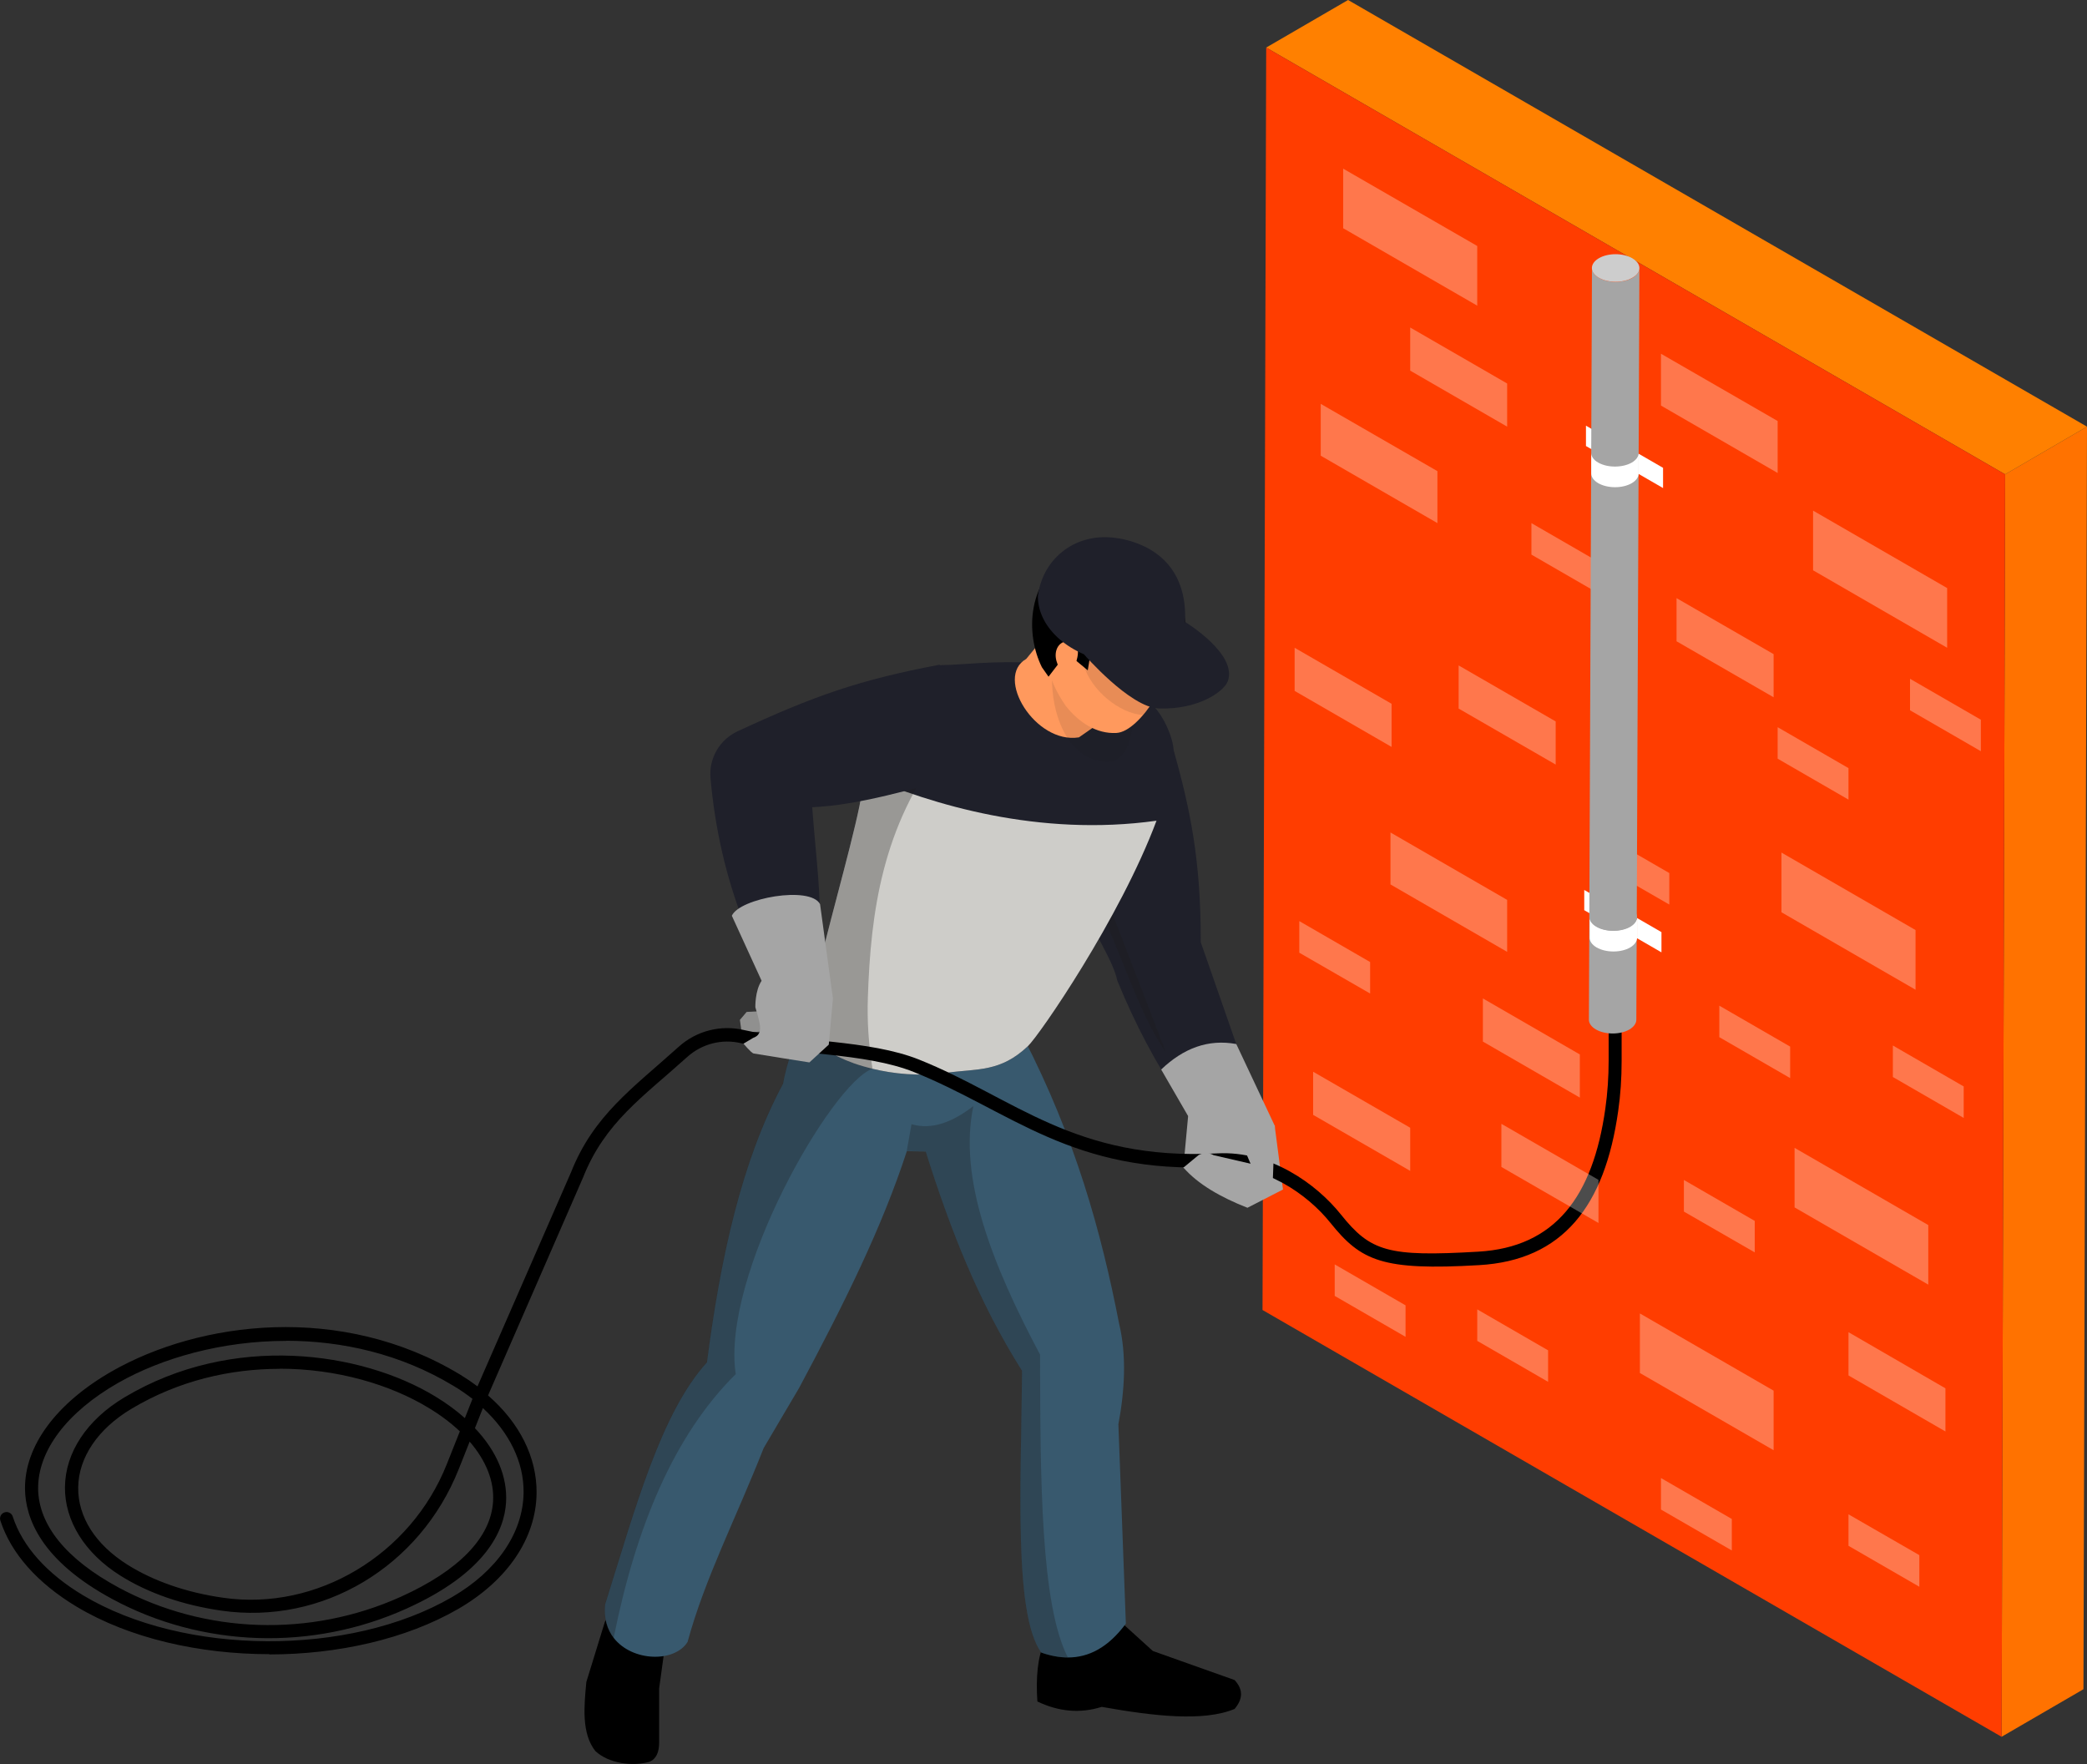<?xml version="1.0" encoding="UTF-8"?>
<svg id="_レイヤー_2" data-name="レイヤー 2" xmlns="http://www.w3.org/2000/svg" viewBox="0 0 170.28 143.92">
  <rect x="0" y="0" width="170.28" height="143.92" fill="#333333" stroke="none"/>
  <g id="_レイヤー_1-2" data-name="レイヤー 1">
    <g id="keyword-image-hajimete-01">
      <g id="_レイヤー_2-2" data-name=" レイヤー 2">
        <g id="_イラスト" data-name=" イラスト">
          <g>
            <g>
              <g>
                <polygon points="163.6 38.7 170.28 34.81 169.99 137.82 163.31 141.7 163.6 38.7" fill="#ff7200"/>
                <polygon points="103.31 3.88 109.99 0 170.28 34.81 163.6 38.7 103.31 3.88" fill="#ff8000"/>
                <polygon points="163.6 38.7 163.31 141.7 103.01 106.88 103.31 3.88 163.6 38.7" fill="#ff3d00"/>
              </g>
              <polygon points="129.4 34.73 129.4 36.39 131.39 37.54 131.39 35.88 129.4 34.73" fill="#fff"/>
            </g>
            <path d="M60.51,84.23l-.14-1.02,.55-.65,2.04-.11s.31,1.52,.22,1.62-2.67,.15-2.67,.15Z" fill="#90908f"/>
            <g>
              <path d="M55.53,129.63l-1.09,3.32-.66,4.81v4.41c0,.78-.23,1.34-.79,1.57-1.37,.4-3.32,.14-4.41-.87-1.14-1.44-.93-3.63-.74-5.64l1.51-4.9,.85-1.62,1.49-2.49,3.58,1.4h.26Z"/>
              <path d="M91.07,129.46l.4,2.89,2.59,2.35,6.67,2.37c.77,.83,.63,1.61,0,2.36-2.55,1.05-6.55,.59-10.84-.17-1.81,.57-3.56,.37-5.25-.44-.13-1.97,.02-3.62,.57-4.81l.39-3.93,5.46-.61h.01Z"/>
              <path d="M50.07,133.63c1.53,1.97,4.99,2.02,6.03,.33,1.4-5.16,3.95-10.08,6.21-15.82l2.89-4.9c3.69-6.9,6.75-13.06,8.79-19.32l1.54,.03c2.05,6.51,4.35,12.32,7.86,17.89-.07,9.2-.7,19.87,1.57,22.99,.74,.26,1.47,.4,2.18,.4,1.68,0,3.27-.8,4.72-2.76l-.61-16.26c.52-2.77,.68-5.63,.06-8.21-1.46-7.52-3.6-15.19-7.81-23.36-4.02,1.55-11.09,1.74-16.56-3.17-1.11,1.03-2.55,4.16-3.05,6.95-3.4,6.33-5.11,14.24-6.21,22.73-3.77,4.16-5.85,11.92-8.31,19.76-.11,1.14,.18,2.05,.71,2.73h-.01Z" fill="#38596e"/>
              <path d="M50.07,133.63c1.83-9.12,4.95-16.56,9.96-21.52-1.21-8.03,7.83-23.73,11.15-24.91-1.59-.79-3.53-4.28-4.26-5.74-1.11,1.03-2.55,4.16-3.05,6.95-3.4,6.33-5.11,14.24-6.21,22.73-3.77,4.16-5.85,11.92-8.31,19.76-.11,1.14,.18,2.05,.71,2.73h.01Z" fill="#1d1d1c" isolation="isolate" opacity=".3"/>
              <path d="M75.52,93.95c2.05,6.51,4.35,12.32,7.86,17.89-.07,9.2-.7,19.87,1.57,22.99,.74,.26,1.47,.4,2.18,.4-2.22-4.32-2.25-14.5-2.27-24.71-3.91-7.36-6.68-14.4-5.44-20.28-1.69,1.3-3.37,1.97-5.05,1.48l-.39,2.19,1.54,.03h0Z" fill="#1d1d1c" isolation="isolate" opacity=".3"/>
            </g>
            <path d="M102.23,89.08l-5.67,.98c-.14-.2-.28-.4-.42-.6-1.83-2.72-3.5-5.84-4.98-9.46-.38-1.88-2.54-4.74-2.8-6.52-.44-2.9-.68-5.63-.63-8.04l8.03-4.24c1.3,4.67,2.23,8.85,2.21,15.67l4.26,12.22h0Z" fill="#1f202a"/>
            <path d="M94.74,87.26c1.82-1.74,3.84-2.5,6.13-2.08l3.13,6.65,.68,5.22-2.9,1.49c-2.21-.87-4.05-1.93-5.23-3.29l.39-4.19s-2.2-3.8-2.2-3.8Z" fill="#a5a5a5"/>
            <path d="M95.1,85.81c-1.83-2.56-3.27-6.86-4.75-10.3-.38-1.79-2.77-3.22-3.03-4.91,2.43-3.83,5.15-7.96,5.15-7.96l-2.01,11.09,4.65,12.08h0Z" fill="#1d1d1c" isolation="isolate" opacity=".3"/>
            <path d="M95.76,61.57c-.16,1.6-.67,3.44-1.4,5.39-2.97,7.95-9.58,17.55-10.5,18.4-2.24,2.12-4.09,1.82-6.59,2.16-.06,.01-.13,.03-.19,.03-2.12,.27-4.15,.07-5.89-.35-.55-.14-1.07-.29-1.55-.46-1.82-.66-3.06-1.52-3.26-2.13-.03-.11-.06-.23-.09-.34-.01-.06-.04-.11-.05-.18-.23-1.25,.03-2.56,.28-3.8,.79-3.81,2.81-10.7,3.6-14.51,.1-.5,.18-.98,.25-1.47,.05-.35,.1-.7,.15-1.04,.1-.66,.19-1.3,.3-1.92,.34-1.9,3.94-7.11,6.1-7.09,2.53,.02,11.99-1.58,17.14,3.3,.86,.8,1.8,2.84,1.7,4.01h0Z" fill="#1f202a"/>
            <path d="M94.36,66.96c-2.97,7.95-9.58,17.55-10.5,18.4-2.24,2.12-4.09,1.82-6.59,2.16-.06,.01-.13,.03-.19,.03-2.12,.27-4.15,.07-5.89-.35-.55-.14-1.07-.29-1.55-.46-1.82-.66-3.06-1.52-3.26-2.13-.03-.11-.06-.23-.09-.34-.01-.06-.04-.11-.05-.18-.23-1.25,.03-2.56,.28-3.8,.79-3.81,2.81-10.7,3.6-14.51,.1-.5,.18-.98,.25-1.47,.05-.35,.1-.7,.15-1.04,5.5,2.37,14.25,5.03,23.84,3.69Z" fill="#cecdc9"/>
            <path d="M66.24,84.09c0,.06,.03,.12,.05,.18,.02,.11,.06,.24,.09,.34,.19,.61,1.44,1.47,3.26,2.13,.48,.17,1,.32,1.55,.46-.32-1.97-.45-3.91-.38-5.84,.23-6.89,1.16-14,6.21-20.45l-6.2,.44c-.17,.94-.29,1.93-.45,2.96-.07,.49-.15,.97-.25,1.48-.79,3.8-2.81,10.7-3.6,14.5-.25,1.24-.51,2.56-.28,3.8h0Z" fill="#1d1d1c" isolation="isolate" opacity=".3"/>
            <path d="M85.8,51.34c-.11,0-2.07,2.42-2.07,2.42-2.61,1.48,.74,6.97,4.3,6.4l2.95-2.05s-5.18-6.77-5.18-6.77Z" fill="#ff995d"/>
            <path d="M92.48,57.77c0,2.62-.67,4.67-2.45,4.36-3.82-.47-4.49-5.84-4.1-7.87,0,0,6.55,3.51,6.55,3.51Z" fill="#1d1d1c" isolation="isolate" opacity=".1"/>
            <path d="M90.15,44.73c-3.19,.03-5.01,1.54-5.14,4.87,.09,3.5,.27,5.61,1.96,8.01,1.05,1.32,2.48,2.28,4.12,2.19,1.94-.1,4.81-4.75,5.09-8.12,.47-3.4-2.43-6.01-6.02-6.94h-.01Z" fill="#ff995d"/>
            <path d="M95.77,54.13c-.72,1.7-4.96,1.39-6.81-.69l-.21,1.25-1.71-1.42-1.49,1.94-.54-.77c-1.35-2.72-1.29-7.19,2.57-9.44,5.16-2.07,11.56,3.93,8.19,9.14h0Z"/>
            <path d="M86.56,54.73c-.21-.35-.38-.72-.42-1.11-.04-.4,.07-.82,.37-1.08,.3-.26,.8-.31,1.12-.06,.22,.18,.32,.47,.32,.74s-.07,.54-.15,.8c-.07,.24-.14,.48-.21,.72-.05,.16-.11,.35-.26,.42-.14,.07-.33,.03-.46-.06s-.22-.23-.3-.37h-.01Z" fill="#ff995d"/>
            <g>
              <path d="M88.42,54.28c.61,2.02,2.88,3.92,4.83,4.06,1.1-1.24,1.7-2.37,1.76-3.33l-6.14-2.16-.46,1.43h0Z" fill="#1d1d1c" isolation="isolate" opacity=".1"/>
              <path d="M91.28,43.93c-3.36-.61-6.2,1.53-6.6,4.71,0,2.69,2.75,4.93,6.09,5.38,2.95-.04,5.14-.6,5.77-1.83,.84-5.11-1.68-7.62-5.26-8.27h0Z" fill="#1f202a"/>
              <path d="M88.42,53.36s3.77,4.36,6.13,4.44c3.19,.12,5.32-1.37,5.63-2.23,.81-2.22-3.49-4.83-3.49-4.83-.23,1.66-4.93,3.17-8.28,2.62h.01Z" fill="#1f202a"/>
            </g>
            <path d="M21.98,134.96c-5.7,0-11.41-1.29-15.72-3.87-3.2-1.92-5.36-4.35-6.23-7.03-.09-.28,.06-.58,.34-.67s.58,.06,.67,.34c.79,2.43,2.78,4.66,5.76,6.44,8.23,4.92,21.72,4.99,30.07,.14,3.68-2.13,5.81-5.24,5.85-8.53,.03-2.49-1.16-4.91-3.32-6.9l-.65,1.64c1.77,1.86,2.66,3.96,2.54,6.05-.14,2.35-1.67,5.77-8.14,8.68-7.69,3.47-16.66,3.17-23.99-.79-5.84-3.15-7.09-6.62-7.12-8.98-.04-3.5,2.54-6.99,7.07-9.59,7.17-4.1,18.75-5.6,28.45,.27,.49,.3,.96,.62,1.4,.95l7.64-17.49c1.83-4.61,5.01-6.83,8.7-10.15l.08-.07c1.44-1.3,3.44-1.81,5.33-1.36,4.23,.97,10.22,.78,14.28,2.41,7.76,3.11,12.69,8.27,24.34,7.65,4.29-.23,8.06,2.47,10.07,4.98,2.43,3.04,3.85,3.47,11.21,3.04,6.27-.36,9.36-4.49,10.37-11.67,.18-1.26,.27-2.58,.27-3.92V52.85c0-.3,.24-.53,.53-.53s.53,.24,.53,.53v33.72c0,1.39-.09,2.76-.28,4.07-1.09,7.75-4.51,12.19-11.36,12.58-7.89,.46-9.62-.34-12.11-3.44-1.91-2.39-5.41-4.77-9.18-4.58-11.87,.64-16.93-4.57-24.8-7.73-4.01-1.61-9.97-1.41-14.12-2.36-1.56-.37-3.19,.05-4.38,1.12l-.08,.07c-3.56,3.21-6.65,5.29-8.42,9.75l-7.76,17.8c2.58,2.24,3.99,5.05,3.96,7.97-.04,3.67-2.36,7.11-6.38,9.44-4.28,2.48-9.86,3.72-15.44,3.72h.02Zm1.36-25.56c-5.22,0-10.12,1.39-13.69,3.42-4.19,2.39-6.57,5.55-6.54,8.65,.04,2.97,2.31,5.75,6.56,8.05,7.05,3.8,15.66,4.09,23.05,.75,4.73-2.14,7.33-4.82,7.51-7.77,.1-1.65-.57-3.33-1.91-4.88l-.89,2.24c-3.17,7.98-11.12,12.73-19.36,11.55-3.14-.45-6-1.44-8.25-2.86-2.91-1.83-4.55-4.47-4.52-7.23,.03-2.82,1.8-5.49,4.85-7.31,8.83-5.28,19.34-3.74,25.36-.08,.91,.55,1.72,1.15,2.42,1.77l.62-1.57c-.48-.37-.99-.73-1.55-1.06-4.33-2.62-9.12-3.68-13.68-3.68h.02Zm-.52,2.28c-3.99,0-8.22,.94-12.11,3.27-2.72,1.63-4.3,3.96-4.33,6.4-.03,2.41,1.4,4.66,4.02,6.31,2.13,1.34,4.83,2.28,7.83,2.7,7.61,1.09,15.28-3.49,18.22-10.89l1.07-2.69c-.72-.68-1.58-1.33-2.56-1.92-3.11-1.89-7.46-3.19-12.14-3.19h0Z"/>
            <g>
              <path d="M60.67,75.23c-1.41-3.63-2.33-7.55-2.7-11.76-.14-1.61,.76-3.14,2.22-3.81,6.23-2.89,9.92-4.19,16.48-5.43l2.82,8.77c-5.19,1.43-9.44,2.69-13.22,2.86,.3,4.08,.77,7.34,.57,10.13l-6.17-.76h0Z" fill="#1f202a"/>
              <path d="M59.71,74.72c.61-1.44,6.41-2.48,7.2-.95l1.05,7.7-.34,3.76-1.58,1.45s-4.38-.69-4.56-.73c-.18-.04-.82-.8-.82-.8l.79-.47c.88-.31,.57-1.15,.18-2.5,0,0-.04-1.35,.51-2.16l-2.43-5.31h0Z" fill="#a5a5a5"/>
            </g>
            <path d="M96.95,91.06l1.76,2.17c.66,.78,2,.85,2.99,.93l.95,2.24,1.18,.4,.19-4.97-7.06-.77h-.01Z" fill="#a5a5a5"/>
            <path d="M96.56,95.26l1.22-1.01c.39-.23,.86-.22,1.25,0l3.98,.92-1.1,2.78-3.87-1.58-1.48-1.11Z" fill="#a5a5a5"/>
            <polygon points="120.53 24.94 109.59 18.62 109.59 13.76 120.53 20.07 120.53 24.94" fill="#fff" isolation="isolate" opacity=".3"/>
            <polygon points="158.87 52.85 147.93 46.53 147.93 41.66 158.87 47.98 158.87 52.85" fill="#fff" isolation="isolate" opacity=".3"/>
            <polygon points="156.29 80.75 145.35 74.43 145.35 69.56 156.29 75.88 156.29 80.75" fill="#fff" isolation="isolate" opacity=".3"/>
            <polygon points="122.97 34.81 115.06 30.24 115.06 26.72 122.97 31.29 122.97 34.81" fill="#fff" isolation="isolate" opacity=".3"/>
            <polygon points="128.9 89.55 120.99 84.98 120.99 81.46 128.9 86.03 128.9 89.55" fill="#fff" isolation="isolate" opacity=".3"/>
            <polygon points="113.54 60.94 105.63 56.37 105.63 52.85 113.54 57.42 113.54 60.94" fill="#fff" isolation="isolate" opacity=".3"/>
            <polygon points="126.93 62.38 119.01 57.81 119.01 54.29 126.93 58.86 126.93 62.38" fill="#fff" isolation="isolate" opacity=".3"/>
            <polygon points="144.71 56.89 136.79 52.32 136.79 48.8 144.71 53.37 144.71 56.89" fill="#fff" isolation="isolate" opacity=".3"/>
            <polygon points="115.06 95.53 107.14 90.96 107.14 87.44 115.06 92.01 115.06 95.53" fill="#fff" isolation="isolate" opacity=".3"/>
            <polygon points="130.42 99.78 122.5 95.21 122.5 91.69 130.42 96.26 130.42 99.78" fill="#fff" isolation="isolate" opacity=".3"/>
            <polygon points="158.73 116.79 150.82 112.22 150.82 108.69 158.73 113.27 158.73 116.79" fill="#fff" isolation="isolate" opacity=".3"/>
            <polygon points="150.82 65.24 145.04 61.9 145.04 59.33 150.82 62.67 150.82 65.24" fill="#fff" isolation="isolate" opacity=".3"/>
            <polygon points="130.73 48.59 124.95 45.25 124.95 42.68 130.73 46.02 130.73 48.59" fill="#fff" isolation="isolate" opacity=".3"/>
            <polygon points="143.17 102.18 137.39 98.85 137.39 96.27 143.17 99.61 143.17 102.18" fill="#fff" isolation="isolate" opacity=".3"/>
            <polygon points="160.22 91.21 154.44 87.87 154.44 85.3 160.22 88.64 160.22 91.21" fill="#fff" isolation="isolate" opacity=".3"/>
            <polygon points="146.06 87.96 140.28 84.62 140.28 82.05 146.06 85.39 146.06 87.96" fill="#fff" isolation="isolate" opacity=".3"/>
            <polygon points="136.2 73.8 130.42 70.47 130.42 67.89 136.2 71.23 136.2 73.8" fill="#fff" isolation="isolate" opacity=".3"/>
            <polygon points="161.62 61.29 155.84 57.95 155.84 55.38 161.62 58.72 161.62 61.29" fill="#fff" isolation="isolate" opacity=".3"/>
            <polygon points="111.79 81.06 106.01 77.73 106.01 75.15 111.79 78.49 111.79 81.06" fill="#fff" isolation="isolate" opacity=".3"/>
            <polygon points="114.68 109.07 108.9 105.73 108.9 103.16 114.68 106.5 114.68 109.07" fill="#fff" isolation="isolate" opacity=".3"/>
            <polygon points="156.6 129.46 150.82 126.12 150.82 123.55 156.6 126.88 156.6 129.46" fill="#fff" isolation="isolate" opacity=".3"/>
            <polygon points="141.3 126.5 135.52 123.16 135.52 120.59 141.3 123.93 141.3 126.5" fill="#fff" isolation="isolate" opacity=".3"/>
            <polygon points="126.31 112.74 120.53 109.4 120.53 106.83 126.31 110.17 126.31 112.74" fill="#fff" isolation="isolate" opacity=".3"/>
            <polygon points="145.04 38.59 135.52 33.09 135.52 28.86 145.04 34.35 145.04 38.59" fill="#fff" isolation="isolate" opacity=".3"/>
            <polygon points="117.28 42.68 107.76 37.18 107.76 32.95 117.28 38.44 117.28 42.68" fill="#fff" isolation="isolate" opacity=".3"/>
            <polygon points="122.97 77.66 113.45 72.16 113.45 67.92 122.97 73.42 122.97 77.66" fill="#fff" isolation="isolate" opacity=".3"/>
            <polygon points="157.33 104.81 146.42 98.51 146.42 93.65 157.33 99.95 157.33 104.81" fill="#fff" isolation="isolate" opacity=".3"/>
            <polygon points="144.71 118.32 133.8 112.02 133.8 107.16 144.71 113.46 144.71 118.32" fill="#fff" isolation="isolate" opacity=".3"/>
            <path d="M132.7,21.36c.49,.28,.49,.74,0,1.02s-1.27,.28-1.76,0c-.49-.28-.48-.74,0-1.02s1.27-.28,1.75,0h0Z" fill="#1d1d1c"/>
            <polygon points="129.26 72.61 129.26 74.26 131.26 75.41 131.26 73.76 129.26 72.61" fill="#fff"/>
            <polygon points="133.57 74.9 133.57 76.55 135.56 77.7 135.56 76.05 133.57 74.9" fill="#fff"/>
            <g>
              <path d="M133.76,21.88l-.25,61.32c0,.28-.19,.57-.56,.79-.75,.44-1.98,.44-2.74,0-.38-.22-.57-.51-.57-.79l.25-61.32c0,.29,.19,.58,.57,.79,.76,.44,1.99,.43,2.74,0,.37-.22,.56-.5,.56-.79Z" fill="#a5a5a5"/>
              <path d="M133.19,21.08c.76,.44,.76,1.15,0,1.58-.75,.44-1.98,.44-2.74,0-.76-.44-.75-1.15,0-1.59s1.97-.44,2.73,0h.01Z" fill="#cdcdcd"/>
            </g>
            <g>
              <path d="M133.57,74.83v1.68c0,.28-.19,.57-.56,.79-.75,.44-1.98,.44-2.74,0-.38-.22-.57-.51-.57-.79v-1.68c0,.29,.19,.58,.57,.79,.76,.44,1.99,.43,2.74,0,.37-.22,.56-.5,.56-.79Z" fill="#fff"/>
              <polygon points="133.7 37.02 133.7 38.67 135.69 39.82 135.69 38.17 133.7 37.02" fill="#fff"/>
              <path d="M133.7,36.95v1.68c0,.28-.19,.57-.56,.79-.75,.44-1.98,.44-2.74,0-.38-.22-.57-.51-.57-.79v-1.68c0,.29,.19,.58,.57,.79,.76,.44,1.99,.43,2.74,0,.37-.22,.56-.5,.56-.79Z" fill="#fff"/>
              <path d="M132.99,74.02c.76,.44,.76,1.15,0,1.58-.75,.44-1.98,.44-2.74,0-.76-.44-.75-1.15,0-1.59,.75-.44,1.97-.44,2.73,0h.01Z" fill="#a5a5a5"/>
            </g>
          </g>
        </g>
      </g>
    </g>
  </g>
</svg>